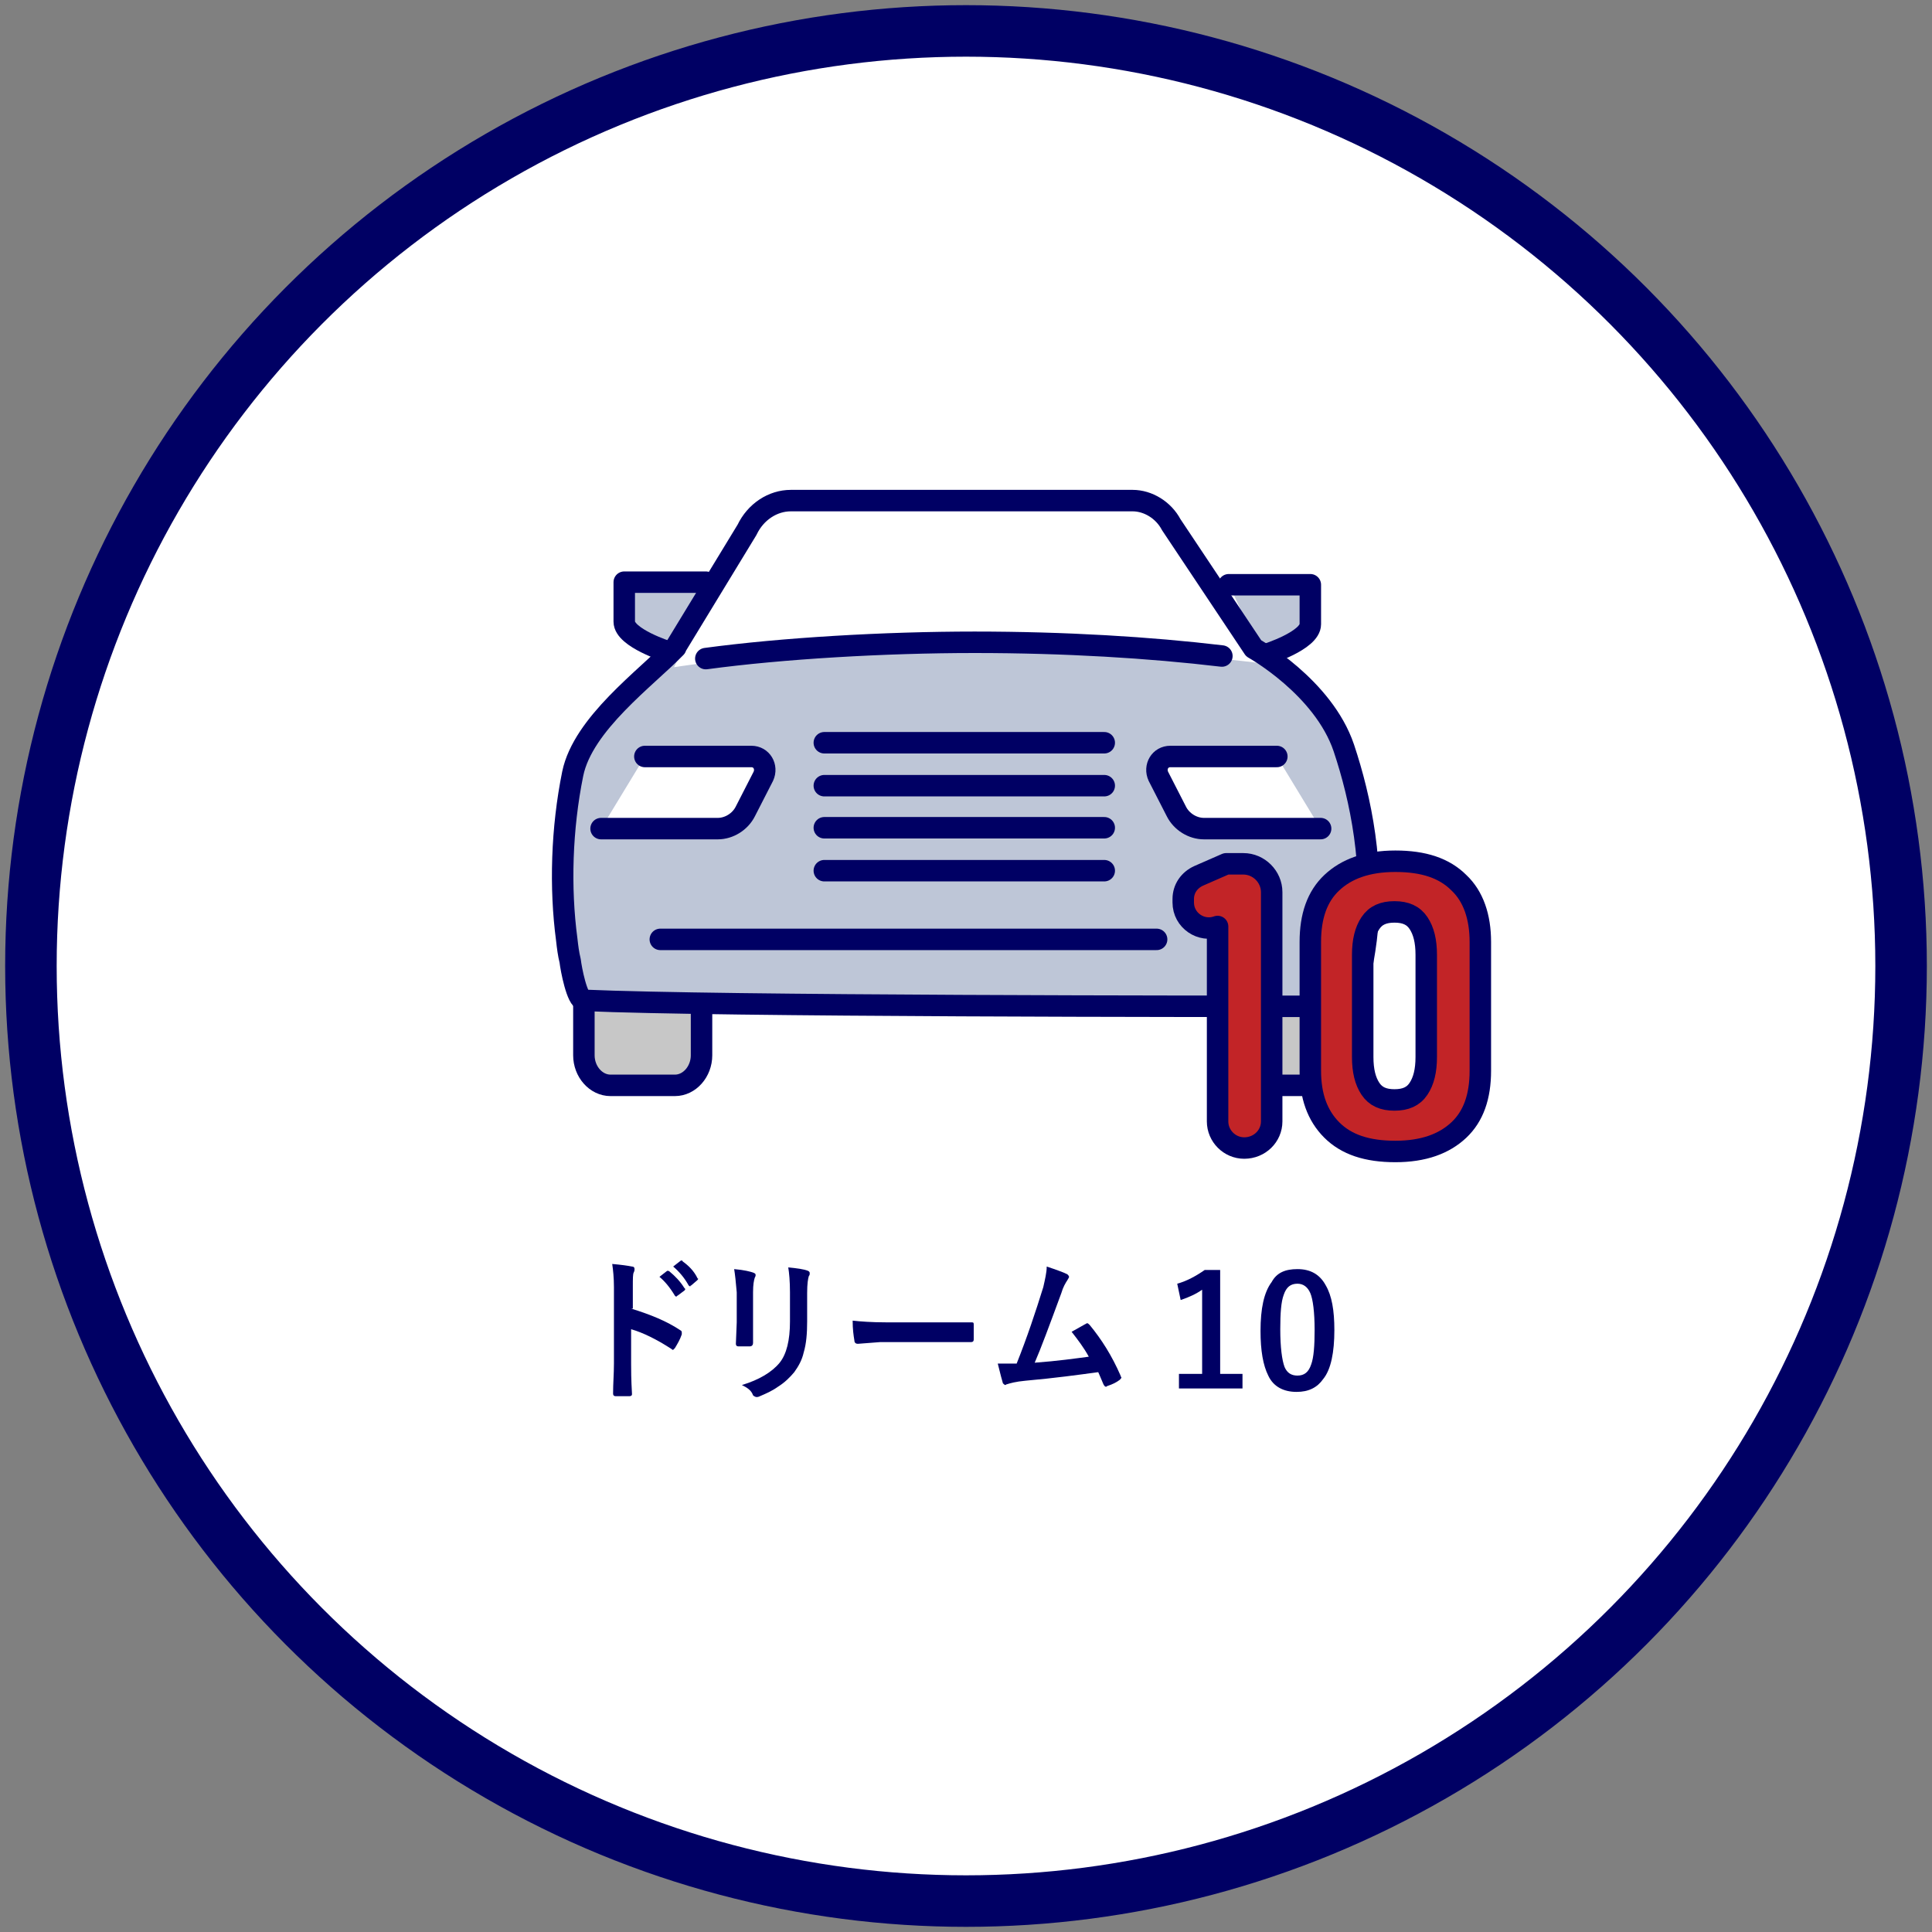 <?xml version="1.0" encoding="utf-8"?>
<!-- Generator: Adobe Illustrator 24.1.1, SVG Export Plug-In . SVG Version: 6.00 Build 0)  -->
<svg version="1.1" id="レイヤー_1" xmlns="http://www.w3.org/2000/svg" xmlns:xlink="http://www.w3.org/1999/xlink" x="0px"
	 y="0px" viewBox="0 0 225 225" style="enable-background:new 0 0 225 225;" xml:space="preserve">
<rect x="0" y="0" width="225" height="225" fill="#808080" stroke="none"/>
<style type="text/css">
	.st0{fill:#FFFFFF;stroke:#000064;stroke-width:6;stroke-miterlimit:10;}
	.st1{enable-background:new    ;}
	.st2{fill:#000064;}
	.st3{fill:#BEC6D7;}
	.st4{fill:#C7C7C7;stroke:#000064;stroke-width:2.5;stroke-linecap:round;stroke-linejoin:round;}
	.st5{fill:none;stroke:#000064;stroke-width:2.5;stroke-linecap:round;stroke-linejoin:round;}
	.st6{fill:#C22427;}
	.st7{fill:#FFFFFF;}
</style>
<g>
	<g id="_レイヤー_4">
		<g>
			<circle class="st0" cx="112.5" cy="112.5" r="108.9"/>
			<g class="st1">
				<path class="st2" d="M73.5,152.4c2.3,0.7,4.2,1.5,5.7,2.5c0.2,0.1,0.2,0.2,0.2,0.3c0,0,0,0.1,0,0.2c-0.2,0.6-0.5,1.1-0.8,1.6
					c-0.1,0.1-0.2,0.2-0.2,0.2c-0.1,0-0.1,0-0.2-0.1c-1.7-1.1-3.3-1.9-4.7-2.3v4c0,0.7,0,1.8,0.1,3.5c0,0,0,0,0,0.1
					c0,0.1-0.1,0.2-0.3,0.2c-0.3,0-0.5,0-0.8,0c-0.3,0-0.5,0-0.8,0c-0.2,0-0.3-0.1-0.3-0.3c0-1.2,0.1-2.3,0.1-3.5v-8.9
					c0-1.1-0.1-2-0.2-2.7c1.1,0.1,1.8,0.2,2.3,0.3c0.2,0,0.3,0.1,0.3,0.3c0,0.1,0,0.2-0.1,0.4c-0.1,0.2-0.1,0.7-0.1,1.7V152.4z
					 M76.8,148.7l0.9-0.7c0,0,0.1,0,0.1,0c0,0,0.1,0,0.2,0.1c0.6,0.5,1.2,1.1,1.7,1.9c0,0,0.1,0.1,0.1,0.1c0,0.1,0,0.1-0.1,0.2
					l-0.8,0.6c-0.1,0-0.1,0.1-0.1,0.1c-0.1,0-0.1,0-0.2-0.1C78,149.9,77.4,149.2,76.8,148.7z M78.4,147.5l0.9-0.7c0,0,0.1,0,0.1,0
					c0,0,0.1,0,0.1,0.1c0.7,0.5,1.3,1.1,1.7,1.9c0,0.1,0.1,0.1,0.1,0.1c0,0.1,0,0.1-0.1,0.2l-0.7,0.6c-0.1,0-0.1,0.1-0.1,0.1
					c-0.1,0-0.1,0-0.2-0.1C79.7,148.8,79.1,148.1,78.4,147.5z"/>
				<path class="st2" d="M85.5,147.8c1.2,0.1,1.9,0.3,2.2,0.4c0.2,0.1,0.3,0.1,0.3,0.3c0,0.1,0,0.1-0.1,0.3
					c-0.1,0.3-0.2,0.8-0.2,1.7v3.6c0,0.2,0,1,0,2.3c0,0.2-0.1,0.4-0.4,0.4H86c-0.2,0-0.3-0.1-0.3-0.3c0,0,0,0,0,0l0.1-2.5v-3.5
					C85.7,149.3,85.6,148.4,85.5,147.8z M86.4,161.3c2-0.6,3.5-1.5,4.4-2.6c0.8-1,1.2-2.6,1.2-4.8v-3.4c0-1.3-0.1-2.3-0.2-2.9
					c1,0.1,1.8,0.2,2.3,0.4c0.2,0.1,0.2,0.2,0.2,0.3c0,0.1,0,0.2-0.1,0.3c-0.1,0.3-0.2,0.9-0.2,2v3.3c0,1.4-0.1,2.6-0.4,3.6
					c-0.2,0.9-0.6,1.6-1.1,2.3c-0.5,0.6-1.1,1.2-1.9,1.7c-0.7,0.5-1.4,0.8-2.1,1.1c-0.2,0.1-0.3,0.1-0.4,0.1c-0.1,0-0.3-0.1-0.4-0.2
					C87.5,161.9,87,161.6,86.4,161.3z"/>
				<path class="st2" d="M99.3,153.8c0.9,0.1,2.2,0.2,3.9,0.2h5.8c0.6,0,1.3,0,2.2,0c1.1,0,1.8,0,1.9,0c0,0,0.1,0,0.1,0
					c0.2,0,0.2,0.1,0.2,0.3c0,0.3,0,0.6,0,0.9c0,0.3,0,0.6,0,0.8c0,0.2-0.1,0.3-0.3,0.3h-0.1c-1.8,0-3.1,0-4,0h-6.5l-2.6,0.2
					c-0.2,0-0.4-0.1-0.4-0.4C99.4,155.5,99.3,154.8,99.3,153.8z"/>
			</g>
			<g class="st1">
				<path class="st2" d="M121.9,147.5c1.2,0.4,2,0.7,2.4,0.9c0.1,0.1,0.2,0.2,0.2,0.3c0,0.1-0.1,0.2-0.2,0.4
					c-0.2,0.3-0.5,0.8-0.7,1.5c-1.4,3.8-2.4,6.5-3.1,8.1c2.7-0.2,4.8-0.5,6.3-0.7c-0.6-1.1-1.3-2-2-2.9l1.6-0.9
					c0.1,0,0.1-0.1,0.2-0.1c0.1,0,0.2,0.1,0.3,0.2c1.4,1.7,2.6,3.6,3.6,5.9c0,0.1,0.1,0.2,0.1,0.2c0,0.1-0.1,0.2-0.2,0.3
					c-0.4,0.3-0.8,0.5-1.4,0.7c-0.1,0-0.1,0.1-0.2,0.1c-0.1,0-0.2-0.1-0.3-0.3c-0.3-0.7-0.5-1.2-0.6-1.4c-2.2,0.3-5.1,0.7-8.5,1
					c-1.1,0.1-1.8,0.3-2.1,0.4c-0.1,0-0.2,0.1-0.2,0.1c-0.1,0-0.2-0.1-0.3-0.2c-0.1-0.3-0.3-1.1-0.6-2.3c0.3,0,0.7,0,1.1,0
					c0.2,0,0.6,0,1.1,0c1.2-3,2.2-6,3.1-8.9C121.7,149,121.9,148.2,121.9,147.5z"/>
			</g>
			<g class="st1">
				<path class="st2" d="M142.1,147.9V160h2.6v1.7h-7.4V160h2.7v-9.8c-0.7,0.5-1.6,0.9-2.5,1.2l-0.4-1.9c1.1-0.3,2.2-0.9,3.2-1.6
					H142.1z"/>
				<path class="st2" d="M151.1,147.8c1.5,0,2.6,0.6,3.3,1.9c0.7,1.2,1,2.9,1,5.2c0,2.6-0.4,4.6-1.3,5.7c-0.7,1-1.7,1.5-3.1,1.5
					c-1.5,0-2.7-0.6-3.3-1.9c-0.6-1.2-0.9-2.9-0.9-5.2c0-2.6,0.4-4.5,1.3-5.7C148.7,148.2,149.7,147.8,151.1,147.8z M151.1,149.5
					c-0.8,0-1.3,0.4-1.6,1.3c-0.3,0.8-0.4,2.1-0.4,4c0,2.1,0.2,3.6,0.5,4.4c0.3,0.7,0.8,1,1.5,1c0.8,0,1.3-0.4,1.6-1.3
					c0.3-0.8,0.4-2.2,0.4-4c0-2.1-0.2-3.6-0.5-4.3C152.3,149.9,151.8,149.5,151.1,149.5z"/>
			</g>
			<path class="st3" d="M78.5,77.7l4.8-10H72.8v5.7l5,2.4C71.3,82,65.2,88.4,65.6,98.6c0.4,10.7,2.4,17.8,2.4,17.8h90.7
				c0,0,1.8-20-1.9-28.4s-9.4-10.7-9.4-10.7l5.2-4.7V68h-9.5l4.3,9.3c0,0-20-2.5-35-2.5S78.5,77.7,78.5,77.7L78.5,77.7z"/>
			<g>
				<path class="st4" d="M81.7,116.9v6c0,1.9-1.4,3.5-3.1,3.5h-7.5c-1.7,0-3.1-1.6-3.1-3.5v-6.3"/>
				<path class="st4" d="M142.3,117.2v5.7c0,1.9,1.4,3.5,3.1,3.5h7.5c1.7,0,3.1-1.6,3.1-3.5v-5.6"/>
				<path class="st5" d="M78.6,75.5L87,61.7c1-2.1,3-3.4,5.1-3.4h39.8c1.8,0,3.6,1.1,4.5,2.8l9.6,14.4c0,0,8.1,4.5,10.5,11.6
					c2,6,3.6,13.8,2.6,22.3c-0.2,1.6-0.5,3.3-0.9,5c-0.3,1.3-1.5,2.8-2.6,2.8c-15.8,0-71.7,0-87.6-0.7c-0.8,0-1.5-3.7-1.6-4.6
					c-0.2-0.8-0.3-1.6-0.4-2.5c-0.8-6-0.6-12.9,0.7-19.3c1.2-5.8,8.5-11.1,12-14.7L78.6,75.5L78.6,75.5z"/>
				<path class="st5" d="M147.5,76.2c0,0,5.1-1.6,5.1-3.5v-4.6h-9.5"/>
				<path class="st5" d="M77.8,75.9c0,0-5.1-1.6-5.1-3.5v-4.6h9.5"/>
				<line class="st5" x1="76.9" y1="109.4" x2="134.7" y2="109.4"/>
			</g>
			<g>
				<path class="st6" d="M144.9,133.7L144.9,133.7c-1.7,0-3.1-1.4-3.1-3.1v-22.7l0,0c-1.9,0.7-4-0.7-4-2.8v-0.4
					c0-1.2,0.7-2.2,1.8-2.7l3.2-1.4h2c1.8,0,3.3,1.5,3.3,3.3v26.7C148.1,132.3,146.7,133.7,144.9,133.7L144.9,133.7z"/>
				<path class="st6" d="M155.1,131.6c-1.7-1.7-2.5-4-2.5-6.9v-15c0-3,0.8-5.3,2.5-6.9s4.1-2.5,7.4-2.5s5.7,0.8,7.4,2.5
					c1.7,1.6,2.5,4,2.5,6.9v15c0,3-0.8,5.3-2.5,6.9s-4.1,2.5-7.4,2.5S156.8,133.3,155.1,131.6z M165.2,126.8
					c0.6-0.9,0.9-2.1,0.9-3.7v-11.9c0-1.6-0.3-2.8-0.9-3.7c-0.6-0.9-1.5-1.3-2.8-1.3s-2.2,0.4-2.8,1.3s-0.9,2.1-0.9,3.7v11.9
					c0,1.6,0.3,2.8,0.9,3.7c0.6,0.9,1.5,1.3,2.8,1.3S164.6,127.7,165.2,126.8z"/>
			</g>
			<g>
				<path class="st5" d="M144.9,133.7L144.9,133.7c-1.7,0-3.1-1.4-3.1-3.1v-22.7l0,0c-1.9,0.7-4-0.7-4-2.8v-0.4
					c0-1.2,0.7-2.2,1.8-2.7l3.2-1.4h2c1.8,0,3.3,1.5,3.3,3.3v26.7C148.1,132.3,146.7,133.7,144.9,133.7L144.9,133.7z"/>
				<path class="st5" d="M155.1,131.6c-1.7-1.7-2.5-4-2.5-6.9v-15c0-3,0.8-5.3,2.5-6.9s4.1-2.5,7.4-2.5s5.7,0.8,7.4,2.5
					c1.7,1.6,2.5,4,2.5,6.9v15c0,3-0.8,5.3-2.5,6.9s-4.1,2.5-7.4,2.5S156.8,133.3,155.1,131.6z M165.2,126.8
					c0.6-0.9,0.9-2.1,0.9-3.7v-11.9c0-1.6-0.3-2.8-0.9-3.7c-0.6-0.9-1.5-1.3-2.8-1.3s-2.2,0.4-2.8,1.3s-0.9,2.1-0.9,3.7v11.9
					c0,1.6,0.3,2.8,0.9,3.7c0.6,0.9,1.5,1.3,2.8,1.3S164.6,127.7,165.2,126.8z"/>
			</g>
			<path class="st7" d="M75.1,88.1h12.4c1.2,0,1.9,1.2,1.4,2.3l-2.1,4.1c-0.6,1.2-1.9,2-3.2,2H70"/>
			<path class="st7" d="M148.7,88.1h-12.4c-1.2,0-1.9,1.2-1.4,2.3l2.1,4.1c0.6,1.2,1.9,2,3.2,2h13.6"/>
			<path class="st5" d="M75.1,88.1h12.4c1.2,0,1.9,1.2,1.4,2.3l-2.1,4.1c-0.6,1.2-1.9,2-3.2,2H70"/>
			<path class="st5" d="M148.7,88.1h-12.4c-1.2,0-1.9,1.2-1.4,2.3l2.1,4.1c0.6,1.2,1.9,2,3.2,2h13.6"/>
			<line class="st5" x1="96" y1="96.4" x2="128.6" y2="96.4"/>
			<line class="st5" x1="96" y1="101.4" x2="128.6" y2="101.4"/>
			<line class="st5" x1="96" y1="91.5" x2="128.6" y2="91.5"/>
			<line class="st5" x1="96" y1="86.5" x2="128.6" y2="86.5"/>
			<path class="st5" d="M142.3,76.4c-8.4-1-18.3-1.6-28.8-1.6s-22.4,0.7-31.3,1.9"/>
		</g>
	</g>
</g>
</svg>

